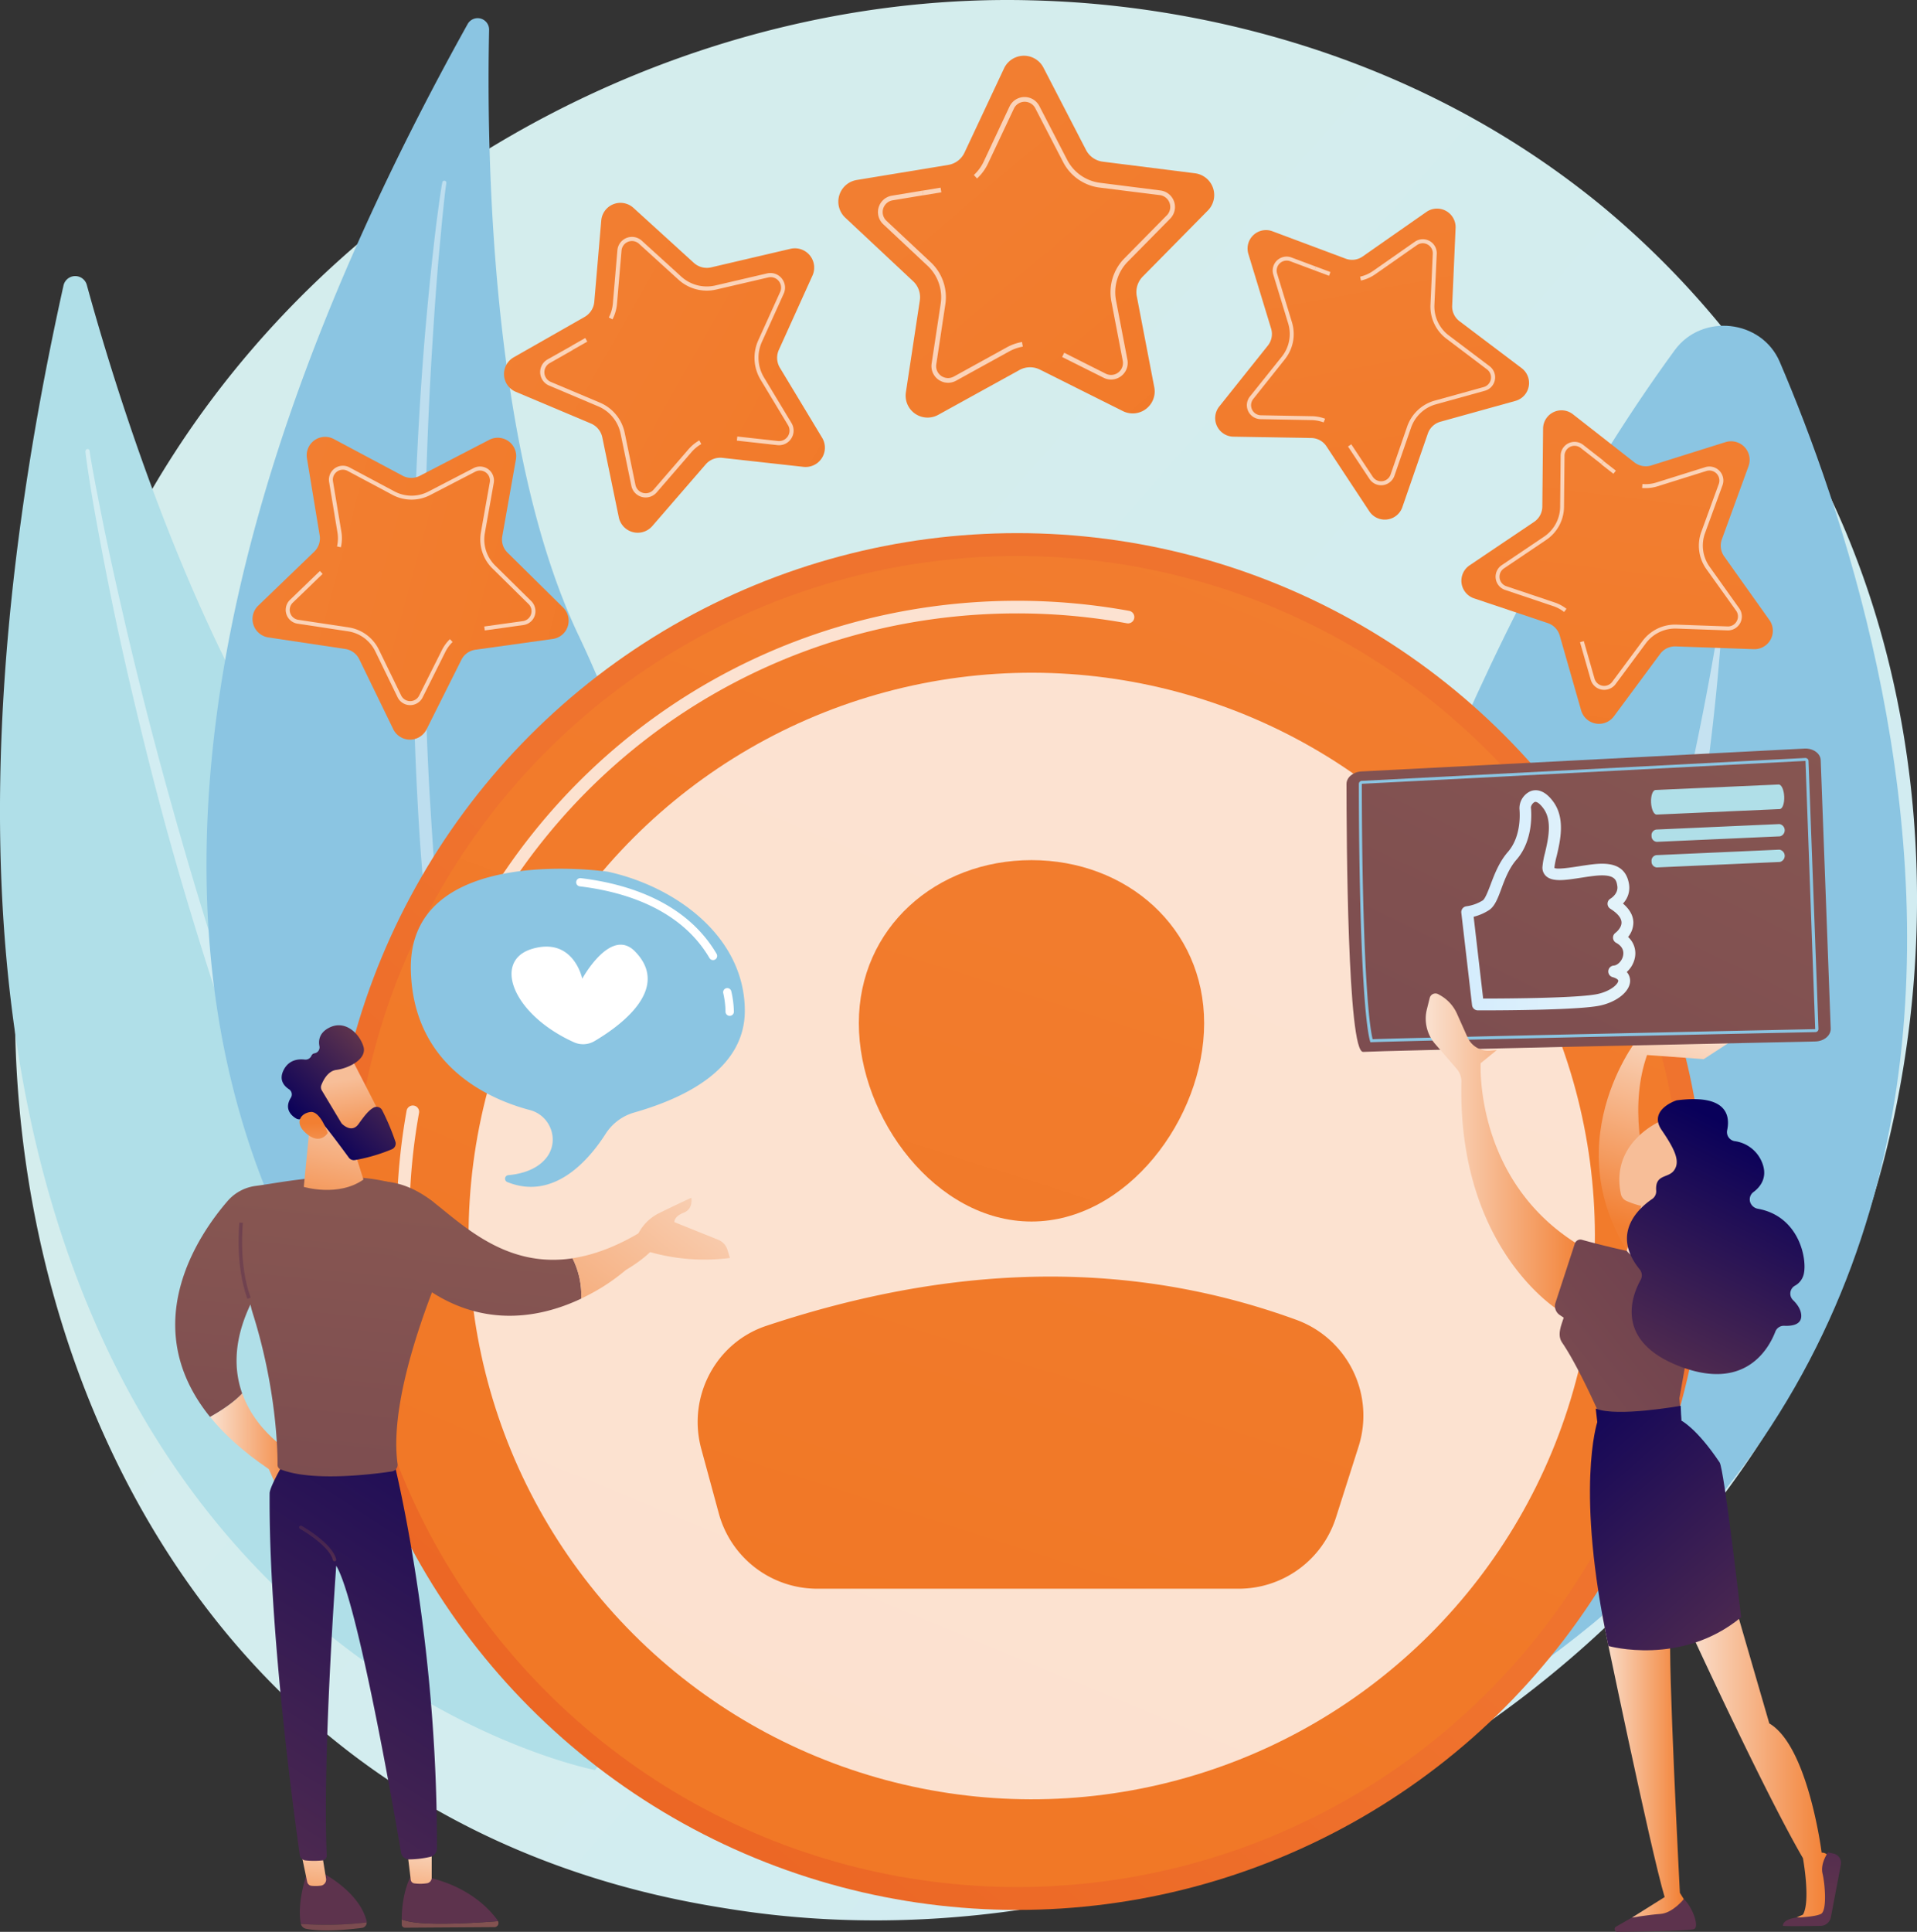 <svg xmlns="http://www.w3.org/2000/svg" xmlns:xlink="http://www.w3.org/1999/xlink" viewBox="0 0 825.52 831.72"><rect x="0" y="0" width="825.52" height="831.72" fill="#333333" stroke="none"/><defs><style>.cls-1{fill:url(#linear-gradient);}.cls-2{fill:#b0dfe8;}.cls-14,.cls-3,.cls-35,.cls-5,.cls-7{fill:#fff;}.cls-3{opacity:0.43;}.cls-4{fill:#8bc5e2;}.cls-5{opacity:0.5;}.cls-6{fill:url(#linear-gradient-2);}.cls-7{opacity:0.66;}.cls-8{fill:url(#linear-gradient-3);}.cls-9{fill:url(#linear-gradient-4);}.cls-10{fill:url(#linear-gradient-5);}.cls-11{fill:url(#linear-gradient-6);}.cls-12{fill:url(#linear-gradient-7);}.cls-13{fill:url(#linear-gradient-8);}.cls-14{opacity:0.78;}.cls-15{fill:url(#linear-gradient-9);}.cls-16{fill:url(#linear-gradient-10);}.cls-17{fill:url(#linear-gradient-11);}.cls-18{fill:url(#linear-gradient-12);}.cls-19{fill:url(#linear-gradient-13);}.cls-20{fill:url(#linear-gradient-14);}.cls-21{fill:url(#linear-gradient-15);}.cls-22{fill:url(#linear-gradient-16);}.cls-23{fill:url(#linear-gradient-17);}.cls-24{fill:url(#linear-gradient-18);}.cls-25{fill:url(#linear-gradient-19);}.cls-26{fill:url(#linear-gradient-20);}.cls-27{fill:url(#linear-gradient-21);}.cls-28{fill:url(#linear-gradient-22);}.cls-29{fill:url(#linear-gradient-23);}.cls-30{fill:url(#linear-gradient-24);}.cls-31{fill:url(#linear-gradient-25);}.cls-32{fill:url(#linear-gradient-26);}.cls-33{fill:url(#linear-gradient-27);}.cls-34{fill:url(#linear-gradient-28);}.cls-36{fill:url(#linear-gradient-29);}.cls-37{fill:url(#linear-gradient-30);}.cls-38{fill:url(#linear-gradient-31);}.cls-39{fill:url(#linear-gradient-32);}.cls-40{fill:url(#linear-gradient-33);}.cls-41{fill:url(#linear-gradient-34);}.cls-42{fill:url(#linear-gradient-35);}.cls-43{fill:url(#linear-gradient-36);}.cls-44{fill:url(#linear-gradient-37);}.cls-45{fill:url(#linear-gradient-38);}.cls-46{fill:url(#linear-gradient-39);}.cls-47{fill:url(#linear-gradient-40);}.cls-48{fill:url(#linear-gradient-41);}</style><linearGradient id="linear-gradient" x1="895.69" y1="837.99" x2="280.8" y2="299.97" gradientUnits="userSpaceOnUse"><stop offset="0" stop-color="#d0ecf4"/><stop offset="1" stop-color="#d4eded"/></linearGradient><linearGradient id="linear-gradient-2" x1="1212.17" y1="426.45" x2="1050.34" y2="724.93" gradientTransform="translate(-452.61 1017.16) rotate(-68.77)" gradientUnits="userSpaceOnUse"><stop offset="0" stop-color="#f27f32"/><stop offset="1" stop-color="#f17623"/></linearGradient><linearGradient id="linear-gradient-3" x1="500.41" y1="332.96" x2="358.26" y2="595.14" gradientTransform="translate(-118.84 614.34) rotate(-89.02)" xlink:href="#linear-gradient-2"/><linearGradient id="linear-gradient-4" x1="-511.71" y1="979.77" x2="-647.77" y2="1230.74" gradientTransform="matrix(-0.23, -0.97, 0.97, -0.23, -966.77, -43.95)" xlink:href="#linear-gradient-2"/><linearGradient id="linear-gradient-5" x1="1482.68" y1="-338.3" x2="1346.63" y2="-87.35" gradientTransform="translate(-368.78 1273.12) rotate(-38.84)" xlink:href="#linear-gradient-2"/><linearGradient id="linear-gradient-6" x1="1058.07" y1="-1559.61" x2="922" y2="-1308.65" gradientTransform="translate(289.83 2004.9) rotate(-21.33)" xlink:href="#linear-gradient-2"/><linearGradient id="linear-gradient-7" x1="32.49" y1="996.65" x2="430.02" y2="535.23" gradientUnits="userSpaceOnUse"><stop offset="0" stop-color="#e85819"/><stop offset="1" stop-color="#ef732e"/></linearGradient><linearGradient id="linear-gradient-8" x1="653.32" y1="5.97" x2="263.34" y2="947.92" gradientTransform="matrix(1, 0, 0, 1, 0, 0)" xlink:href="#linear-gradient-2"/><linearGradient id="linear-gradient-9" x1="528.91" y1="176.77" x2="320.43" y2="827.74" gradientTransform="matrix(1, 0, 0, 1, 0, 0)" xlink:href="#linear-gradient-2"/><linearGradient id="linear-gradient-10" x1="577.82" y1="192.43" x2="369.33" y2="843.4" gradientTransform="matrix(1, 0, 0, 1, 0, 0)" xlink:href="#linear-gradient-2"/><linearGradient id="linear-gradient-11" x1="-5494.89" y1="619.71" x2="-5456.45" y2="619.71" gradientTransform="translate(5585.36)" gradientUnits="userSpaceOnUse"><stop offset="0" stop-color="#fae1d0"/><stop offset="1" stop-color="#f27f32"/></linearGradient><linearGradient id="linear-gradient-12" x1="-5033.57" y1="-684.88" x2="-5072.57" y2="-540.88" gradientTransform="translate(5585.36)" gradientUnits="userSpaceOnUse"><stop offset="0" stop-color="#09005a"/><stop offset="1" stop-color="#5d334d"/></linearGradient><linearGradient id="linear-gradient-13" x1="-5384.1" y1="783.44" x2="-5488.94" y2="865.76" gradientTransform="translate(5585.36)" gradientUnits="userSpaceOnUse"><stop offset="0" stop-color="#875651"/><stop offset="1" stop-color="#70424f"/></linearGradient><linearGradient id="linear-gradient-14" x1="-5448.23" y1="784.62" x2="-5453.73" y2="832.67" xlink:href="#linear-gradient-11"/><linearGradient id="linear-gradient-15" x1="-5365.47" y1="807.15" x2="-5470.31" y2="889.48" xlink:href="#linear-gradient-13"/><linearGradient id="linear-gradient-16" x1="-4986.56" y1="-672.15" x2="-5025.56" y2="-528.15" xlink:href="#linear-gradient-12"/><linearGradient id="linear-gradient-17" x1="-5403.39" y1="789.76" x2="-5408.89" y2="837.8" xlink:href="#linear-gradient-11"/><linearGradient id="linear-gradient-18" x1="-5337.98" y1="570.08" x2="-5514.04" y2="843.28" xlink:href="#linear-gradient-12"/><linearGradient id="linear-gradient-19" x1="-6213.77" y1="516.38" x2="-6242.05" y2="793.21" gradientTransform="translate(6353.13)" xlink:href="#linear-gradient-13"/><linearGradient id="linear-gradient-20" x1="-5436.07" y1="477.51" x2="-5457.09" y2="568.34" gradientTransform="translate(5585.36)" gradientUnits="userSpaceOnUse"><stop offset="0.09" stop-color="#f7be98"/><stop offset="0.64" stop-color="#f27f32"/></linearGradient><linearGradient id="linear-gradient-21" x1="-5467.28" y1="-4925.71" x2="-5504.57" y2="-4876.38" gradientTransform="translate(7479.49 -144.72) rotate(-46.73)" xlink:href="#linear-gradient-20"/><linearGradient id="linear-gradient-22" x1="-5495.76" y1="-4913.87" x2="-5451.21" y2="-4913.87" gradientTransform="translate(7479.49 -144.72) rotate(-46.73)" xlink:href="#linear-gradient-12"/><linearGradient id="linear-gradient-23" x1="-5521.89" y1="-4886.65" x2="-5491.98" y2="-4917.33" gradientTransform="translate(7479.49 -144.72) rotate(-46.73)" xlink:href="#linear-gradient-11"/><linearGradient id="linear-gradient-24" x1="163.48" y1="442.35" x2="111.98" y2="531.35" gradientTransform="matrix(1, 0, 0, 1, 0, 0)" xlink:href="#linear-gradient-13"/><linearGradient id="linear-gradient-25" x1="-5436.72" y1="643.43" x2="-5451.48" y2="669.71" xlink:href="#linear-gradient-12"/><linearGradient id="linear-gradient-26" x1="-6149.36" y1="522.52" x2="-6179.62" y2="818.86" gradientTransform="translate(6353.13)" xlink:href="#linear-gradient-13"/><linearGradient id="linear-gradient-27" x1="-6038.76" y1="475.29" x2="-6167.38" y2="639.85" gradientTransform="translate(6353.13)" xlink:href="#linear-gradient-11"/><linearGradient id="linear-gradient-28" x1="-6021.55" y1="488.74" x2="-6150.17" y2="653.3" gradientTransform="translate(6353.13)" xlink:href="#linear-gradient-11"/><linearGradient id="linear-gradient-29" x1="732.89" y1="441.25" x2="704.01" y2="529.78" gradientTransform="matrix(1, 0, 0, 1, 0, 0)" xlink:href="#linear-gradient-11"/><linearGradient id="linear-gradient-30" x1="732.24" y1="292.04" x2="527.86" y2="709.13" gradientTransform="matrix(1, 0, 0, 1, 0, 0)" xlink:href="#linear-gradient-13"/><linearGradient id="linear-gradient-31" x1="629.27" y1="387.59" x2="704.19" y2="387.59" gradientUnits="userSpaceOnUse"><stop offset="0" stop-color="#d4ecfd"/><stop offset="1" stop-color="#e5f4fa"/></linearGradient><linearGradient id="linear-gradient-32" x1="726.77" y1="755.84" x2="787.63" y2="755.84" gradientTransform="matrix(1, 0, 0, 1, 0, 0)" xlink:href="#linear-gradient-11"/><linearGradient id="linear-gradient-33" x1="810.42" y1="619.75" x2="780.28" y2="815.64" gradientTransform="matrix(1, 0, 0, 1, 0, 0)" xlink:href="#linear-gradient-12"/><linearGradient id="linear-gradient-34" x1="746.65" y1="609.94" x2="716.52" y2="805.84" gradientTransform="matrix(1, 0, 0, 1, 0, 0)" xlink:href="#linear-gradient-12"/><linearGradient id="linear-gradient-35" x1="689.85" y1="760.37" x2="725.09" y2="760.37" gradientTransform="matrix(1, 0, 0, 1, 0, 0)" xlink:href="#linear-gradient-11"/><linearGradient id="linear-gradient-36" x1="613.93" y1="495.97" x2="682.92" y2="495.97" gradientTransform="matrix(1, 0, 0, 1, 0, 0)" xlink:href="#linear-gradient-11"/><linearGradient id="linear-gradient-37" x1="607.61" y1="647.54" x2="721.61" y2="556.98" gradientTransform="matrix(1, 0, 0, 1, 0, 0)" xlink:href="#linear-gradient-13"/><linearGradient id="linear-gradient-38" x1="658.73" y1="601.17" x2="771.75" y2="728.62" gradientTransform="matrix(1, 0, 0, 1, 0, 0)" xlink:href="#linear-gradient-12"/><linearGradient id="linear-gradient-39" x1="700.53" y1="529.84" x2="722.1" y2="529.84" gradientTransform="matrix(1, 0, 0, 1, 0, 0)" xlink:href="#linear-gradient-11"/><linearGradient id="linear-gradient-40" x1="734.8" y1="501.97" x2="891.77" y2="512.65" gradientUnits="userSpaceOnUse"><stop offset="0" stop-color="#f7be98"/><stop offset="0" stop-color="#f7bd96"/><stop offset="0.12" stop-color="#f49e64"/><stop offset="0.17" stop-color="#f39657"/><stop offset="0.27" stop-color="#f38943"/><stop offset="0.37" stop-color="#f28236"/><stop offset="0.47" stop-color="#f27f32"/></linearGradient><linearGradient id="linear-gradient-41" x1="760.6" y1="492.51" x2="705.35" y2="603.02" gradientTransform="matrix(1, 0, 0, 1, 0, 0)" xlink:href="#linear-gradient-12"/></defs><g id="Layer_2" data-name="Layer 2"><g id="Illustration"><path class="cls-1" d="M791.19,558.57C711.72,745.69,500,850.51,316.47,822.23c-29.88-4.6-111.77-18.3-184.27-83C-7.38,614.8-37.23,368.32,75.36,194.63,157.31,68.21,304.21-3.46,443.79.13c30.07.77,145.29,5.53,246.56,89a379.94,379.94,0,0,1,77.24,87.64C837,285.37,843,436.63,791.19,558.57Z"/><path class="cls-2" d="M27.36,122.86a5.17,5.17,0,0,1,10-.26C51.1,172.69,91.18,302.92,153.68,372.29c101.76,113,168.8,295.74,102.57,389.78C256.25,762.07-99.56,694.29,27.36,122.86Z"/><path class="cls-3" d="M36.78,194.27c.12,1.64.35,3,.53,4.43l.62,4.27,1.34,8.51c.93,5.67,1.95,11.32,3,17q3.12,16.93,6.62,33.81c4.68,22.49,10,44.86,15.6,67.13S76.28,373.82,83,395.81s13.72,43.88,21.46,65.53a1104.38,1104.38,0,0,0,53.83,127c10.56,20.44,21.66,40.61,33.91,60.1a597.43,597.43,0,0,0,40.12,56.1.91.91,0,0,0,1.43-1.12h0a667.47,667.47,0,0,1-38.35-56.93c-11.86-19.58-22.58-39.82-32.75-60.32s-19.5-41.42-28.35-62.53S117.44,481,109.59,459.5c-15.52-43.1-28.73-87-40.72-131.25q-8.93-33.19-16.57-66.73-3.86-16.75-7.37-33.59l-3.36-16.86L40,202.63l-.75-4.23c-.23-1.38-.49-2.87-.63-4.09l0-.21a.9.9,0,0,0-1.79.17Z"/><path class="cls-4" d="M201.37,10.37a4.94,4.94,0,0,1,9.26,2.5c-1.09,49.68.14,180,38.53,260.71,62.5,131.33,74.12,317.25-12.27,385.42C236.89,659-70.92,499.77,201.37,10.37Z"/><path class="cls-3" d="M190.51,78.43c-.34,1.53-.5,2.82-.73,4.2l-.6,4.09-1.1,8.17c-.69,5.45-1.3,10.92-1.91,16.38q-1.75,16.38-3.16,32.81c-1.84,21.91-3.09,43.86-4,65.82s-1.28,44-1.15,66,.62,44,1.8,65.95a1053.89,1053.89,0,0,0,14.74,131.13c4.11,21.62,8.79,43.15,14.7,64.37a570.52,570.52,0,0,0,21.51,62.38.89.89,0,0,0,1.16.48.88.88,0,0,0,.48-1.12h0a637.92,637.92,0,0,1-19.62-62.68c-5.53-21.19-9.83-42.68-13.57-64.25s-6.57-43.3-8.94-65.07-3.8-43.64-5.13-65.51c-2.48-43.76-2.61-87.63-1.55-131.47q.87-32.88,3-65.71c.69-11,1.47-21.89,2.4-32.81l1.51-16.38.84-8.18.46-4.08c.17-1.33.34-2.77.54-3.93l0-.19a.87.87,0,0,0-1.71-.34Z"/><path class="cls-4" d="M500.24,796.54s46.41-407,220.94-645.77c11.73-16.05,37.4-13.24,45.22,5C818.67,277.79,937.16,652.37,500.24,796.54Z"/><path class="cls-5" d="M538,766.41c-.88,1.05.65,2.4,1.67,1.47,37.81-34.41,180-198.61,201.71-496.59a.79.79,0,0,0-1.57-.2C728.36,340.88,677.94,599.13,538,766.41Z"/><path class="cls-6" d="M520.16,90.61l-28.08,28.48a9.49,9.49,0,0,0-2.55,8.42l7.55,39.28A9.46,9.46,0,0,1,483.57,177L447.8,159.12a9.46,9.46,0,0,0-8.79.18l-35,19.31a9.45,9.45,0,0,1-13.91-9.69l6-39.54a9.43,9.43,0,0,0-2.89-8.31L364,93.72a9.45,9.45,0,0,1,4.92-16.22L408.35,71a9.42,9.42,0,0,0,7-5.31l17-36.21a9.46,9.46,0,0,1,17-.34L467.7,64.61a9.46,9.46,0,0,0,7.22,5l39.69,5A9.45,9.45,0,0,1,520.16,90.61Z"/><path class="cls-7" d="M440.46,149.25a18.66,18.66,0,0,0-5.87,2.05l-22.87,12.61a7.17,7.17,0,0,1-10.54-7.34l3.91-25.83a18.58,18.58,0,0,0-5.68-16.34L380.35,96.54a7.16,7.16,0,0,1,3.72-12.29l13.17-2.18.33,2L384.4,86.25a5.13,5.13,0,0,0-2.66,8.81l19.06,17.85a20.6,20.6,0,0,1,6.29,18.14l-3.9,25.82a5.13,5.13,0,0,0,7.55,5.26l22.87-12.61a20.7,20.7,0,0,1,6.51-2.28Z"/><path class="cls-7" d="M485.14,158.84a7.21,7.21,0,0,1-2.36,3.11,7.11,7.11,0,0,1-7.53.69l-17.87-8.94.91-1.82,17.87,9a5.13,5.13,0,0,0,7.33-5.56l-4.92-25.65a20.83,20.83,0,0,1,5.56-18.37l18.34-18.6a5.13,5.13,0,0,0-3-8.69l-25.92-3.24a20.58,20.58,0,0,1-15.74-11l-12-23.19a5.13,5.13,0,0,0-9.2.19L425.47,70.4a20.7,20.7,0,0,1-4.73,6.44l-1.37-1.5a18.58,18.58,0,0,0,4.26-5.8l11.09-23.66a7.17,7.17,0,0,1,12.84-.25l12,23.19a18.58,18.58,0,0,0,14.19,9.89L499.7,82a7.16,7.16,0,0,1,4.22,12.13l-18.34,18.6a18.78,18.78,0,0,0-5,16.56l4.93,25.65A7.23,7.23,0,0,1,485.14,158.84Z"/><rect class="cls-7" x="397.35" y="81.41" width="7.91" height="2.03" transform="translate(-8.07 66.67) rotate(-9.4)"/><path class="cls-8" d="M349.88,118.63l-14.48,32a8.29,8.29,0,0,0,.45,7.71L354,188.42A8.3,8.3,0,0,1,346,201l-34.92-3.88a8.29,8.29,0,0,0-7.19,2.81l-23,26.57a8.31,8.31,0,0,1-14.41-3.76l-7.1-34.4a8.31,8.31,0,0,0-4.9-6l-32.37-13.65a8.3,8.3,0,0,1-.88-14.86l30.53-17.39a8.31,8.31,0,0,0,4.16-6.51l3-35a8.3,8.3,0,0,1,13.86-5.43l26,23.66a8.31,8.31,0,0,0,7.48,1.95l34.21-8A8.31,8.31,0,0,1,349.88,118.63Z"/><path class="cls-7" d="M302,191.18a16.16,16.16,0,0,0-4.21,3.47l-15,17.35a6.28,6.28,0,0,1-10.91-2.85l-4.64-22.47a16.31,16.31,0,0,0-9.64-11.74L236.46,166a6.29,6.29,0,0,1-.67-11.26L246,149l.88,1.55-10.18,5.8a4.51,4.51,0,0,0,.47,8.07l21.14,8.91a18.09,18.09,0,0,1,10.7,13l4.64,22.47a4.51,4.51,0,0,0,7.82,2l15-17.35a18.22,18.22,0,0,1,4.67-3.85Z"/><path class="cls-7" d="M341.75,185.5a6.32,6.32,0,0,1-1,3.28,6.25,6.25,0,0,1-6,2.86l-17.44-1.94.2-1.77L335,189.87a4.51,4.51,0,0,0,4.35-6.81l-11.85-19.64a18.29,18.29,0,0,1-1-16.83l9.46-20.9a4.5,4.5,0,0,0-5.13-6.24l-22.35,5.2a18.08,18.08,0,0,1-16.31-4.25l-17-15.45a4.5,4.5,0,0,0-7.52,2.94l-1.95,22.87a18.1,18.1,0,0,1-1.94,6.74l-1.59-.81a16.24,16.24,0,0,0,1.75-6.08l1.95-22.87a6.29,6.29,0,0,1,10.5-4.11l17,15.45A16.34,16.34,0,0,0,308,122.92l22.34-5.21a6.29,6.29,0,0,1,7.16,8.71l-9.46,20.91A16.49,16.49,0,0,0,329,162.5l11.85,19.64A6.25,6.25,0,0,1,341.75,185.5Z"/><rect class="cls-7" x="245.97" y="147.12" width="6.95" height="1.78" transform="translate(-40.56 142.79) rotate(-29.65)"/><path class="cls-9" d="M222.17,197.81l-5.88,33.11a7.93,7.93,0,0,0,2.25,7l23.94,23.62A7.94,7.94,0,0,1,238,275.1l-33.3,4.64a7.94,7.94,0,0,0-6,4.31l-15.06,30.07a8,8,0,0,1-14.25-.09l-14.7-30.24a8,8,0,0,0-6-4.38l-33.25-5a8,8,0,0,1-4.32-13.58l24.22-23.33a8,8,0,0,0,2.32-7l-5.48-33.18a7.94,7.94,0,0,1,11.57-8.3l29.67,15.82a7.94,7.94,0,0,0,7.4,0l29.86-15.47A7.94,7.94,0,0,1,222.17,197.81Z"/><path class="cls-7" d="M194.9,276.4a15.62,15.62,0,0,0-3.09,4.21L182,300.25a6,6,0,0,1-10.79-.07l-9.6-19.75a15.62,15.62,0,0,0-11.72-8.62l-21.72-3.29a6,6,0,0,1-3.27-10.28l8.08-7.79,1.19,1.23-8.08,7.79a4.31,4.31,0,0,0,2.34,7.37l21.72,3.28a17.34,17.34,0,0,1,13,9.56l9.61,19.75a4.31,4.31,0,0,0,7.73.05l9.83-19.63a17.39,17.39,0,0,1,3.43-4.68Z"/><path class="cls-7" d="M230.41,261.75a6,6,0,0,1-5,7.35l-16.64,2.32-.24-1.69,16.64-2.32a4.31,4.31,0,0,0,2.44-7.34l-15.64-15.42a17.52,17.52,0,0,1-4.89-15.38l3.84-21.62a4.31,4.31,0,0,0-6.23-4.58l-19.5,10.1a17.33,17.33,0,0,1-16.13-.09l-19.38-10.34a4.31,4.31,0,0,0-6.29,4.51L147,228.92a17.23,17.23,0,0,1-.21,6.71l-1.66-.38a15.41,15.41,0,0,0,.18-6.05l-3.58-21.67a6,6,0,0,1,8.77-6.29l19.38,10.33a15.64,15.64,0,0,0,14.54.09l19.5-10.11a6,6,0,0,1,8.7,6.4l-3.84,21.62a15.78,15.78,0,0,0,4.41,13.86l15.64,15.42A6.07,6.07,0,0,1,230.41,261.75Z"/><rect class="cls-7" x="132.61" y="247.91" width="6.65" height="1.71" transform="translate(-134.53 163.87) rotate(-43.92)"/><path class="cls-10" d="M652.66,172.58l-32.4,9a8,8,0,0,0-5.39,5.07l-11,31.78a8,8,0,0,1-14.14,1.79L571.2,192.14a7.94,7.94,0,0,0-6.48-3.56L531.1,188A8,8,0,0,1,525,175.07L546,148.76a8,8,0,0,0,1.39-7.26l-9.8-32.17a7.94,7.94,0,0,1,10.38-9.76l31.5,11.79a7.92,7.92,0,0,0,7.33-.93l27.57-19.26A8,8,0,0,1,626.83,98l-1.48,33.6a7.93,7.93,0,0,0,3.15,6.69l26.83,20.26A8,8,0,0,1,652.66,172.58Z"/><path class="cls-7" d="M570,181.87a15.56,15.56,0,0,0-5.14-1l-22-.41a6,6,0,0,1-4.6-9.76L552,153.54a15.59,15.59,0,0,0,2.73-14.28l-6.4-21a6,6,0,0,1,7.87-7.39l10.5,3.93-.59,1.6-10.51-3.93a4.31,4.31,0,0,0-5.64,5.29l6.4,21a17.36,17.36,0,0,1-3,15.85l-13.68,17.18a4.32,4.32,0,0,0,3.3,7l21.95.4a17.35,17.35,0,0,1,5.7,1.08Z"/><path class="cls-7" d="M598.52,207.59a5.87,5.87,0,0,1-3,1.28,6,6,0,0,1-5.77-2.65l-9.27-14,1.42-.94,9.27,14a4.31,4.31,0,0,0,7.67-1L606,183.55a17.52,17.52,0,0,1,11.76-11.05l21.17-5.86a4.31,4.31,0,0,0,1.44-7.59l-17.52-13.24A17.29,17.29,0,0,1,616,131.22l1-22a4.32,4.32,0,0,0-6.78-3.72l-18,12.58a17.33,17.33,0,0,1-6.15,2.71l-.37-1.67a15.65,15.65,0,0,0,5.54-2.44l18-12.58a6,6,0,0,1,9.46,5.2l-1,21.94a15.63,15.63,0,0,0,6.19,13.16l17.53,13.23a6,6,0,0,1-2,10.61l-21.16,5.86a15.75,15.75,0,0,0-10.6,10l-7.18,20.76A6,6,0,0,1,598.52,207.59Z"/><rect class="cls-7" x="568.64" y="113.43" width="1.71" height="6.65" transform="translate(260.45 609.15) rotate(-69.47)"/><path class="cls-11" d="M755.19,279.49l-33.6-1.19a8,8,0,0,0-6.67,3.21l-20,27a8,8,0,0,1-14-2.55l-9.25-32.33a8,8,0,0,0-5.11-5.35l-31.88-10.7a8,8,0,0,1-1.91-14.13l27.89-18.78a8,8,0,0,0,3.51-6.52l.33-33.62a7.94,7.94,0,0,1,12.84-6.18l26.49,20.72a8,8,0,0,0,7.27,1.32l32.09-10.08A8,8,0,0,1,753,200.63l-11.52,31.59a8,8,0,0,0,1,7.33L762,267A7.94,7.94,0,0,1,755.19,279.49Z"/><path class="cls-7" d="M673.56,263.48A15.62,15.62,0,0,0,669,261l-20.82-7a6,6,0,0,1-1.45-10.7l18.22-12.27a15.64,15.64,0,0,0,6.89-12.81l.22-22a6,6,0,0,1,9.73-4.68l8.84,6.91-1.06,1.35-8.84-6.92a4.31,4.31,0,0,0-7,3.36l-.22,22a17.32,17.32,0,0,1-7.65,14.2l-18.21,12.28a4.31,4.31,0,0,0,1,7.66l20.82,7a17.16,17.16,0,0,1,5.11,2.74Z"/><path class="cls-7" d="M693,296.6a6.13,6.13,0,0,1-3.27.31,6,6,0,0,1-4.71-4.27l-4.62-16.15,1.64-.47,4.62,16.15a4.31,4.31,0,0,0,7.61,1.38l13.08-17.63a17.52,17.52,0,0,1,14.54-7l22,.78a4.28,4.28,0,0,0,4-2.27,4.22,4.22,0,0,0-.29-4.54L734.8,245a17.35,17.35,0,0,1-2.16-16l7.52-20.63a4.31,4.31,0,0,0-5.34-5.59l-21,6.58a17.18,17.18,0,0,1-6.68.73l.15-1.7a15.47,15.47,0,0,0,6-.66l21-6.58a6,6,0,0,1,7.46,7.8l-7.53,20.64a15.63,15.63,0,0,0,2,14.41l12.74,17.9a6,6,0,0,1-5.12,9.5l-21.95-.78a15.8,15.8,0,0,0-13.11,6.31l-13.08,17.64A6.08,6.08,0,0,1,693,296.6Z"/><rect class="cls-7" x="691.82" y="197.91" width="1.71" height="6.65" transform="translate(107.37 622.79) rotate(-51.96)"/><circle class="cls-12" cx="438.05" cy="525.91" r="296.38"/><circle class="cls-13" cx="438.05" cy="525.91" r="286.52"/><path class="cls-14" d="M173.93,514.59h-.14a2.71,2.71,0,0,1-2.57-2.85,269.16,269.16,0,0,1,3.88-33.56,2.71,2.71,0,0,1,5.34,1,262.26,262.26,0,0,0-3.8,32.88A2.73,2.73,0,0,1,173.93,514.59Z"/><path class="cls-14" d="M201.79,409.6a2.67,2.67,0,0,1-1.22-.29,2.71,2.71,0,0,1-1.2-3.65c45.76-90.64,137.21-147,238.68-147A269.55,269.55,0,0,1,486.26,263a2.71,2.71,0,0,1-1,5.34,264.05,264.05,0,0,0-47.23-4.25c-99.41,0-189,55.17-233.84,144A2.71,2.71,0,0,1,201.79,409.6Z"/><circle class="cls-14" cx="444.3" cy="532.15" r="242.51" transform="translate(-246.16 470.03) rotate(-45)"/><path class="cls-15" d="M518.54,440.52c0,41.06-33.28,85.39-74.35,85.39s-74.35-44.33-74.35-85.39,33.29-70.2,74.35-70.2S518.54,399.45,518.54,440.52Z"/><path class="cls-16" d="M351.93,684h181.5a43.94,43.94,0,0,0,41.84-30.54L585,622.93a43.89,43.89,0,0,0-26.52-54.61c-73.86-27-150.24-23.54-228.48,2.5-21.92,7.29-34.08,30.73-28,53l7.53,27.72A43.93,43.93,0,0,0,351.93,684Z"/><path class="cls-17" d="M104.31,599.9c-4,4.21-9.75,7.84-13.84,10.11,6.1,7.54,14.36,15.09,25.29,22.49l3.12,7,10-12S110.92,618.56,104.31,599.9Z"/><path class="cls-18" d="M157.93,827.69a2.42,2.42,0,0,0-.06-.65c-3.25-12.87-19.36-20.88-19.36-20.88l-6.38.5c-3.67,11.34-3.2,18.3-2.61,21.4l.06.25A151.07,151.07,0,0,0,157.93,827.69Z"/><path class="cls-19" d="M129.58,828.31a2.8,2.8,0,0,0,2,2.05c7.49,1.57,19.4.3,24.4-.35a2.31,2.31,0,0,0,1.92-2.32A151.07,151.07,0,0,1,129.58,828.31Z"/><path class="cls-20" d="M129.56,797.15l2.71,13a2.12,2.12,0,0,0,1.81,1.75,18.1,18.1,0,0,0,4.19-.07,2.66,2.66,0,0,0,2.12-3.14l-1.88-11.56Z"/><path class="cls-21" d="M185.58,828.18c-7.05-.2-10.7-1-12.58-1.8,0,.7,0,1.42,0,2.15a1.4,1.4,0,0,0,1.33,1.42l38.71-.25a1.76,1.76,0,0,0,1.42-2.57C209.41,827.55,196.48,828.48,185.58,828.18Z"/><path class="cls-22" d="M214.48,827.13a2.1,2.1,0,0,0-.15-.3c-3.42-4.77-12.13-14.28-29.33-18.41l-8.26-.26s-3.67,6.39-3.74,18.22c1.88.77,5.53,1.6,12.58,1.8C196.48,828.48,209.41,827.55,214.48,827.13Z"/><path class="cls-23" d="M175.21,795.65c.09.62,1.23,10,1.66,13.59a1.8,1.8,0,0,0,1.52,1.62,18.74,18.74,0,0,0,5.67-.08,2.44,2.44,0,0,0,1.85-2.45V793.65Z"/><path class="cls-24" d="M168.59,625s19.91,75.66,19.55,170.87a3.7,3.7,0,0,1-2.93,3.59,43,43,0,0,1-9.22,1.07,3.42,3.42,0,0,1-3.26-2.86c-2.79-16.37-18.81-108.59-27.94-123.56,0,0-6,82.14-4.09,124.75a2,2,0,0,1-1.78,2.1,34.6,34.6,0,0,1-7.41,0,2.7,2.7,0,0,1-2.4-2.3c-2-13.85-13.44-96.32-13-155.72,0-3.35,8.86-17.92,8.86-17.92Z"/><path class="cls-25" d="M196.28,533.44a82.79,82.79,0,0,1-8.43-12.87c-3.31-6.24-.27,4-1.17-3-24.76-17.87-62.05-8.82-76.48-7A19.28,19.28,0,0,0,98,517.09c-12.36,14.3-39.48,53.46-7.56,92.92,4.09-2.27,9.89-5.9,13.84-10.11-3.54-10-3.83-22.68,3.58-38.28a35.89,35.89,0,0,0,.94,3.67c10.2,32.31,10.75,59.21,10.73,65.41a2,2,0,0,0,1.28,1.91c13.43,5.38,39.27,2.18,47.95.89a2.92,2.92,0,0,0,2.44-3.32c-4.26-30.84,17.59-81.59,23.36-94.3A8.33,8.33,0,0,1,196.28,533.44Z"/><path class="cls-26" d="M133.41,484.58,130.82,511s14.87,4.48,25.69-3.16l-7.6-24Z"/><path class="cls-27" d="M150.67,454.45c.35.33,15.1,29.3,15.1,29.3l-16.71,8.07L131,466.44S144.67,448.81,150.67,454.45Z"/><path class="cls-28" d="M138.4,467.14a2.67,2.67,0,0,0,.2,2.35l8.33,13.9a2.5,2.5,0,0,0,.46.56c1,.93,4.39,3.61,7,0,2.24-3.12,4.34-6,6.59-7.12a2.66,2.66,0,0,1,3.6,1.18,99.79,99.79,0,0,1,5.7,13.53,2.66,2.66,0,0,1-1.54,3.26,74.26,74.26,0,0,1-16,4.67,2.68,2.68,0,0,1-2.52-1.07c-2.56-3.5-9.76-13.28-12.21-15.73-2.29-2.27-6.5-1.41-8.4-.87a2.66,2.66,0,0,1-2.13-.28c-1.92-1.16-5.28-4.05-2.21-8.94a2.66,2.66,0,0,0-.82-3.62c-2.15-1.42-4.49-4.07-2.26-8.37s6.26-4.74,9-4.41a2.78,2.78,0,0,0,2.91-1.62,1.75,1.75,0,0,1,1.37-1.08,2.59,2.59,0,0,0,2.1-3c-.49-2.46-.12-5.66,3.81-7.82,7.21-4,13.53,2.49,15.14,7.95s-6.46,9.31-11.53,10C141.26,461,139.22,465,138.4,467.14Z"/><path class="cls-29" d="M141.14,487.74s-3.21-9.39-7.31-9-7.34,4.43-2.25,9C137.91,493.45,141.14,487.74,141.14,487.74Z"/><path class="cls-30" d="M106.53,559.2c-5.41-14.81-3.45-32.69-3.43-32.87l1.5.17c0,.18-1.95,17.72,3.34,32.19Z"/><path class="cls-31" d="M144.06,672.18a.75.75,0,0,1-.73-.56c-1.65-6.37-14-13.36-14.14-13.43a.75.75,0,0,1-.28-1,.74.74,0,0,1,1-.28c.53.29,13,7.38,14.86,14.36a.76.76,0,0,1-.54.92Z"/><path class="cls-32" d="M246.54,541.75c-28,4.21-46.26-13.47-59.86-24.19-18-14.15-31.94-7.26-31.94-7.26l19.16,36.55c28.6,27,57.92,21,76.41,12.24A35.56,35.56,0,0,0,246.54,541.75Z"/><path class="cls-33" d="M285.91,525l-9.29,5c-11.14,6.78-21.11,10.37-30.08,11.71a35.56,35.56,0,0,1,3.77,17.34,85.65,85.65,0,0,0,19.15-12.24C290.5,534.3,285.91,525,285.91,525Z"/><path class="cls-34" d="M313.27,538.13a6.86,6.86,0,0,0-4-4.38l-18.85-7.58s-.29-2.42,4-4.06,3.27-6.42,3.27-6.42-5.83,2.66-14.37,6.87a20,20,0,0,0-9.07,9.88l4.85,6.38a86.34,86.34,0,0,0,35.23,2.78Z"/><path class="cls-4" d="M261.81,375.31c28.75,6.3,58.59,27.5,58.93,59.43.3,27.16-29.37,39-47.63,44.24a21.65,21.65,0,0,0-12.32,9.19c-6.82,10.68-22,29-42.36,20.73a1.54,1.54,0,0,1,.45-2.95c5.07-.45,12.13-2.1,16.39-7.46,5.79-7.31,1.95-18.19-7.07-20.57-17.07-4.5-50-18.52-51.27-59.73C175.18,362.44,261.81,375.31,261.81,375.31Z"/><path class="cls-35" d="M250.74,421.37s-3.73-18.23-21.69-12.82c-17,5.13-8.37,28.19,18.07,40.16a9.66,9.66,0,0,0,8.9-.48c10.16-6,33.51-22.28,17.35-38.68C262.94,399,250.74,421.37,250.74,421.37Z"/><path class="cls-35" d="M307.28,413.34a1.84,1.84,0,0,0,.67-.23,1.79,1.79,0,0,0,.64-2.44c-13.31-22.71-39.1-30.25-58.39-32.58a1.78,1.78,0,1,0-.43,3.53c18.49,2.23,43.18,9.4,55.75,30.85A1.79,1.79,0,0,0,307.28,413.34Z"/><path class="cls-35" d="M314.48,437.34a1.78,1.78,0,0,0,1.55-1.73,42.1,42.1,0,0,0-1.13-8.9,1.78,1.78,0,0,0-3.47.77,38.66,38.66,0,0,1,1,8.07,1.79,1.79,0,0,0,1.75,1.81Z"/><path class="cls-36" d="M704.77,447.8s-40.18,51.44,5.66,103.76l17.24-1.6s-33.18-53.27-18.4-95.74L733.68,456l13.5-8.8Z"/><path class="cls-37" d="M586.27,332.14l190.78-9.85c3.74-.19,6.9,2.07,7,5l4.31,115.53c.11,3-2.9,5.49-6.67,5.57-34.54.72-187.9,4-194.65,4.49s-7.18-92.42-7.2-115.36C579.85,334.71,582.68,332.33,586.27,332.14Z"/><path class="cls-4" d="M590.11,448.71l-.13-.48c-2.88-10.56-4.77-54.05-4.82-110.79a1.32,1.32,0,0,1,1.34-1.25l190.78-9.85a1.5,1.5,0,0,1,1,.27,1.2,1.2,0,0,1,.51.91l4.3,115.53a1.32,1.32,0,0,1-1.34,1.3h0c-27.48.58-165.84,3.5-191.07,4.35ZM777.37,327.6h0l-190.78,9.85a.27.27,0,0,0-.15.06c.07,55.73,1.89,98.64,4.67,109.9,26.52-.87,163.26-3.75,190.57-4.33h0l-4.19-115.51C777.48,327.62,777.45,327.6,777.37,327.6Z"/><path class="cls-2" d="M711,345.51c.13,2.92,1.21,5.24,2.41,5.19l53-2.36c1.2-.06,2.06-2.47,1.93-5.39s-1.2-5.25-2.4-5.19l-53,2.36C711.71,340.17,710.85,342.59,711,345.51Z"/><path class="cls-2" d="M711.21,359.89a2.44,2.44,0,0,0,2.29,2.55l53-2.36a2.7,2.7,0,0,0-.24-5.29l-53,2.36A2.44,2.44,0,0,0,711.21,359.89Z"/><path class="cls-2" d="M711.21,370.91a2.45,2.45,0,0,0,2.29,2.55l53-2.36a2.7,2.7,0,0,0-.24-5.29l-53,2.36A2.44,2.44,0,0,0,711.21,370.91Z"/><path class="cls-38" d="M638.55,435h-2.13a2.52,2.52,0,0,1-2.51-2.24L629.29,393a2.53,2.53,0,0,1,2.24-2.82,18,18,0,0,0,7-2.53c1-.69,2.26-3.9,3.33-6.72,1.64-4.36,3.7-9.79,7.46-14.1,6.11-7,5.09-17.46,5-18.63a8.07,8.07,0,0,1,4.79-7.56c1.9-.74,5.71-1.12,9.85,4.62,5.18,7.16,2.92,16.81,1.42,23.2a35.8,35.8,0,0,0-1,5,1.39,1.39,0,0,0,0,.2c1,.78,7.08-.16,10.7-.72,1.89-.3,3.82-.59,5.68-.81,6.57-.76,14.3-.48,15.75,8.56a9.83,9.83,0,0,1-2.61,8.32c2.9,2.48,4.41,5.19,4.48,8.09a9.94,9.94,0,0,1-2.28,6.3,9.46,9.46,0,0,1,2.92,9,11.15,11.15,0,0,1-3.49,6.07,5.73,5.73,0,0,1,1.45,3.92c-.12,4.42-5.44,8.82-12.65,10.48C680.57,434.87,647.42,435,638.55,435ZM634.6,394.7l4.09,35.22c8.89,0,41.4-.15,49.47-2,5.73-1.32,8.68-4.34,8.71-5.67,0-.51-.94-1.13-2.37-1.54a2.54,2.54,0,0,1,.47-5c1.75-.16,3.6-2.15,4-4.34.31-1.59,0-3.82-3-5.45a2.54,2.54,0,0,1-.29-4.31s2.66-2,2.59-4.47-2.67-4.52-4.84-5.91a2.54,2.54,0,0,1,.1-4.34c.13-.07,3.47-2.1,2.93-5.46-.4-2.52-.87-5.39-10.14-4.31-1.8.21-3.67.5-5.49.78-6.78,1.05-12.14,1.88-15-.66a4.92,4.92,0,0,1-1.6-4.09,36.62,36.62,0,0,1,1.09-5.92c1.36-5.82,3.22-13.78-.6-19.07-1.48-2.05-2.94-3.16-3.82-2.88a3.23,3.23,0,0,0-1.65,2.32c.16,1.35,1.36,13.89-6.19,22.51-3.16,3.61-5,8.36-6.53,12.54s-2.86,7.57-5.28,9.17A22,22,0,0,1,634.6,394.7Z"/><path class="cls-39" d="M726.77,699.66s32.56,71,49.64,100.35c0,0,3.39,18.49,0,24.3l-2.89,1.29,13.49-.4s1.2-24.88.26-26.27a3.43,3.43,0,0,0-2.81-1.3S778.68,751.8,761.92,742l-16.23-55.93Z"/><path class="cls-40" d="M767.76,829.08c0,.33,10.53.18,16.27.07a4.56,4.56,0,0,0,4.37-3.59l4.33-22.75a4.09,4.09,0,0,0-3.11-4.76l-2.41-.55s-3.45,4.73-2.37,9.18,2,16-.69,17.34-10.63,1.58-10.63,1.58S767.94,826.15,767.76,829.08Z"/><path class="cls-41" d="M695.92,829.49a1.19,1.19,0,0,0,.6,2.23c9.6-.1,31.1-.4,33-1.2,2.47-1-.9-9.89-4.44-12.89L705.53,824Z"/><path class="cls-42" d="M689.85,695.14s21,101.77,27,121.62l-14.08,8.84s7-1.2,12.28-1.58,10.05-6.39,10.05-6.39l-1.69-2.69s-5.27-101.21-4-112.71Z"/><path class="cls-43" d="M637.62,457.76s-2.9,52.94,45.3,80l-11.6,26.46s-43.64-26.39-42-98.38a8.36,8.36,0,0,0-2-5.64L618,449.44a16.69,16.69,0,0,1-3.54-14.92l1.22-4.88a2.54,2.54,0,0,1,3.73-1.57l1,.56a17.13,17.13,0,0,1,7,7.78l4.55,10.18a9.79,9.79,0,0,0,9.78,5.75l2.81-.24Z"/><path class="cls-44" d="M681.24,533.78c8.07,2.24,35.39,9.42,52.44,9.13L723.21,602l.83,9.64-34.14-.15s-9.61-22.32-17.19-33.45c-2.19-3.22-.56-7,.68-10.73l-1.7-1.14a4.64,4.64,0,0,1-1.84-5.31l8.31-25.43A2.53,2.53,0,0,1,681.24,533.78Z"/><path class="cls-45" d="M687.17,606.44l.67,5.84s-9.65,28.89,4.82,96.38c0,0,31.35,8.88,57.11-12.37,0,0-7.27-63.69-9.25-66.66-9.89-14.78-16.48-18-16.48-18l-.29-6.38S696.19,610.24,687.17,606.44Z"/><path class="cls-46" d="M700.53,538.54c-.12-.15,7.13-21.88,7.13-21.88l10.38,1,4.06,24.64S705.83,545.53,700.53,538.54Z"/><path class="cls-47" d="M715.56,482.41c-.7.43-22.19,9.31-17.57,31.62a4.19,4.19,0,0,0,2.38,3,36.57,36.57,0,0,0,18.07,3c11.25-1.15,18.63-20.79,18.32-26.51S722.42,478.14,715.56,482.41Z"/><path class="cls-48" d="M722.1,473.73c-.57.08-12.42,4.21-6.54,12.8s8.08,13.64,5.3,17.41c-2.53,3.44-8.15,1.48-7.66,8.63a4,4,0,0,1-1.71,3.63c-5.28,3.58-18.18,14.59-5.4,30.31a4,4,0,0,1,.45,4.47c-3.74,6.72-11.61,26.39,16.86,37.3,28.13,10.78,38.29-7.61,41.13-15a3.92,3.92,0,0,1,3.88-2.48c3.09.15,7.47-.37,7.27-4.5-.12-2.51-1.69-4.76-3.54-6.56a3.91,3.91,0,0,1,.76-6.17,7.66,7.66,0,0,0,3.79-4.77c1.7-6.32-1.7-25.21-19.81-28.41a4.26,4.26,0,0,1-3.31-3.2v-.07a3.91,3.91,0,0,1,1.45-3.84c2.9-2.13,6.6-6.4,3.59-13.24A14.82,14.82,0,0,0,747,491.3a3.94,3.94,0,0,1-3.23-4.71C745.05,480.55,743.94,470.87,722.1,473.73Z"/></g></g></svg>